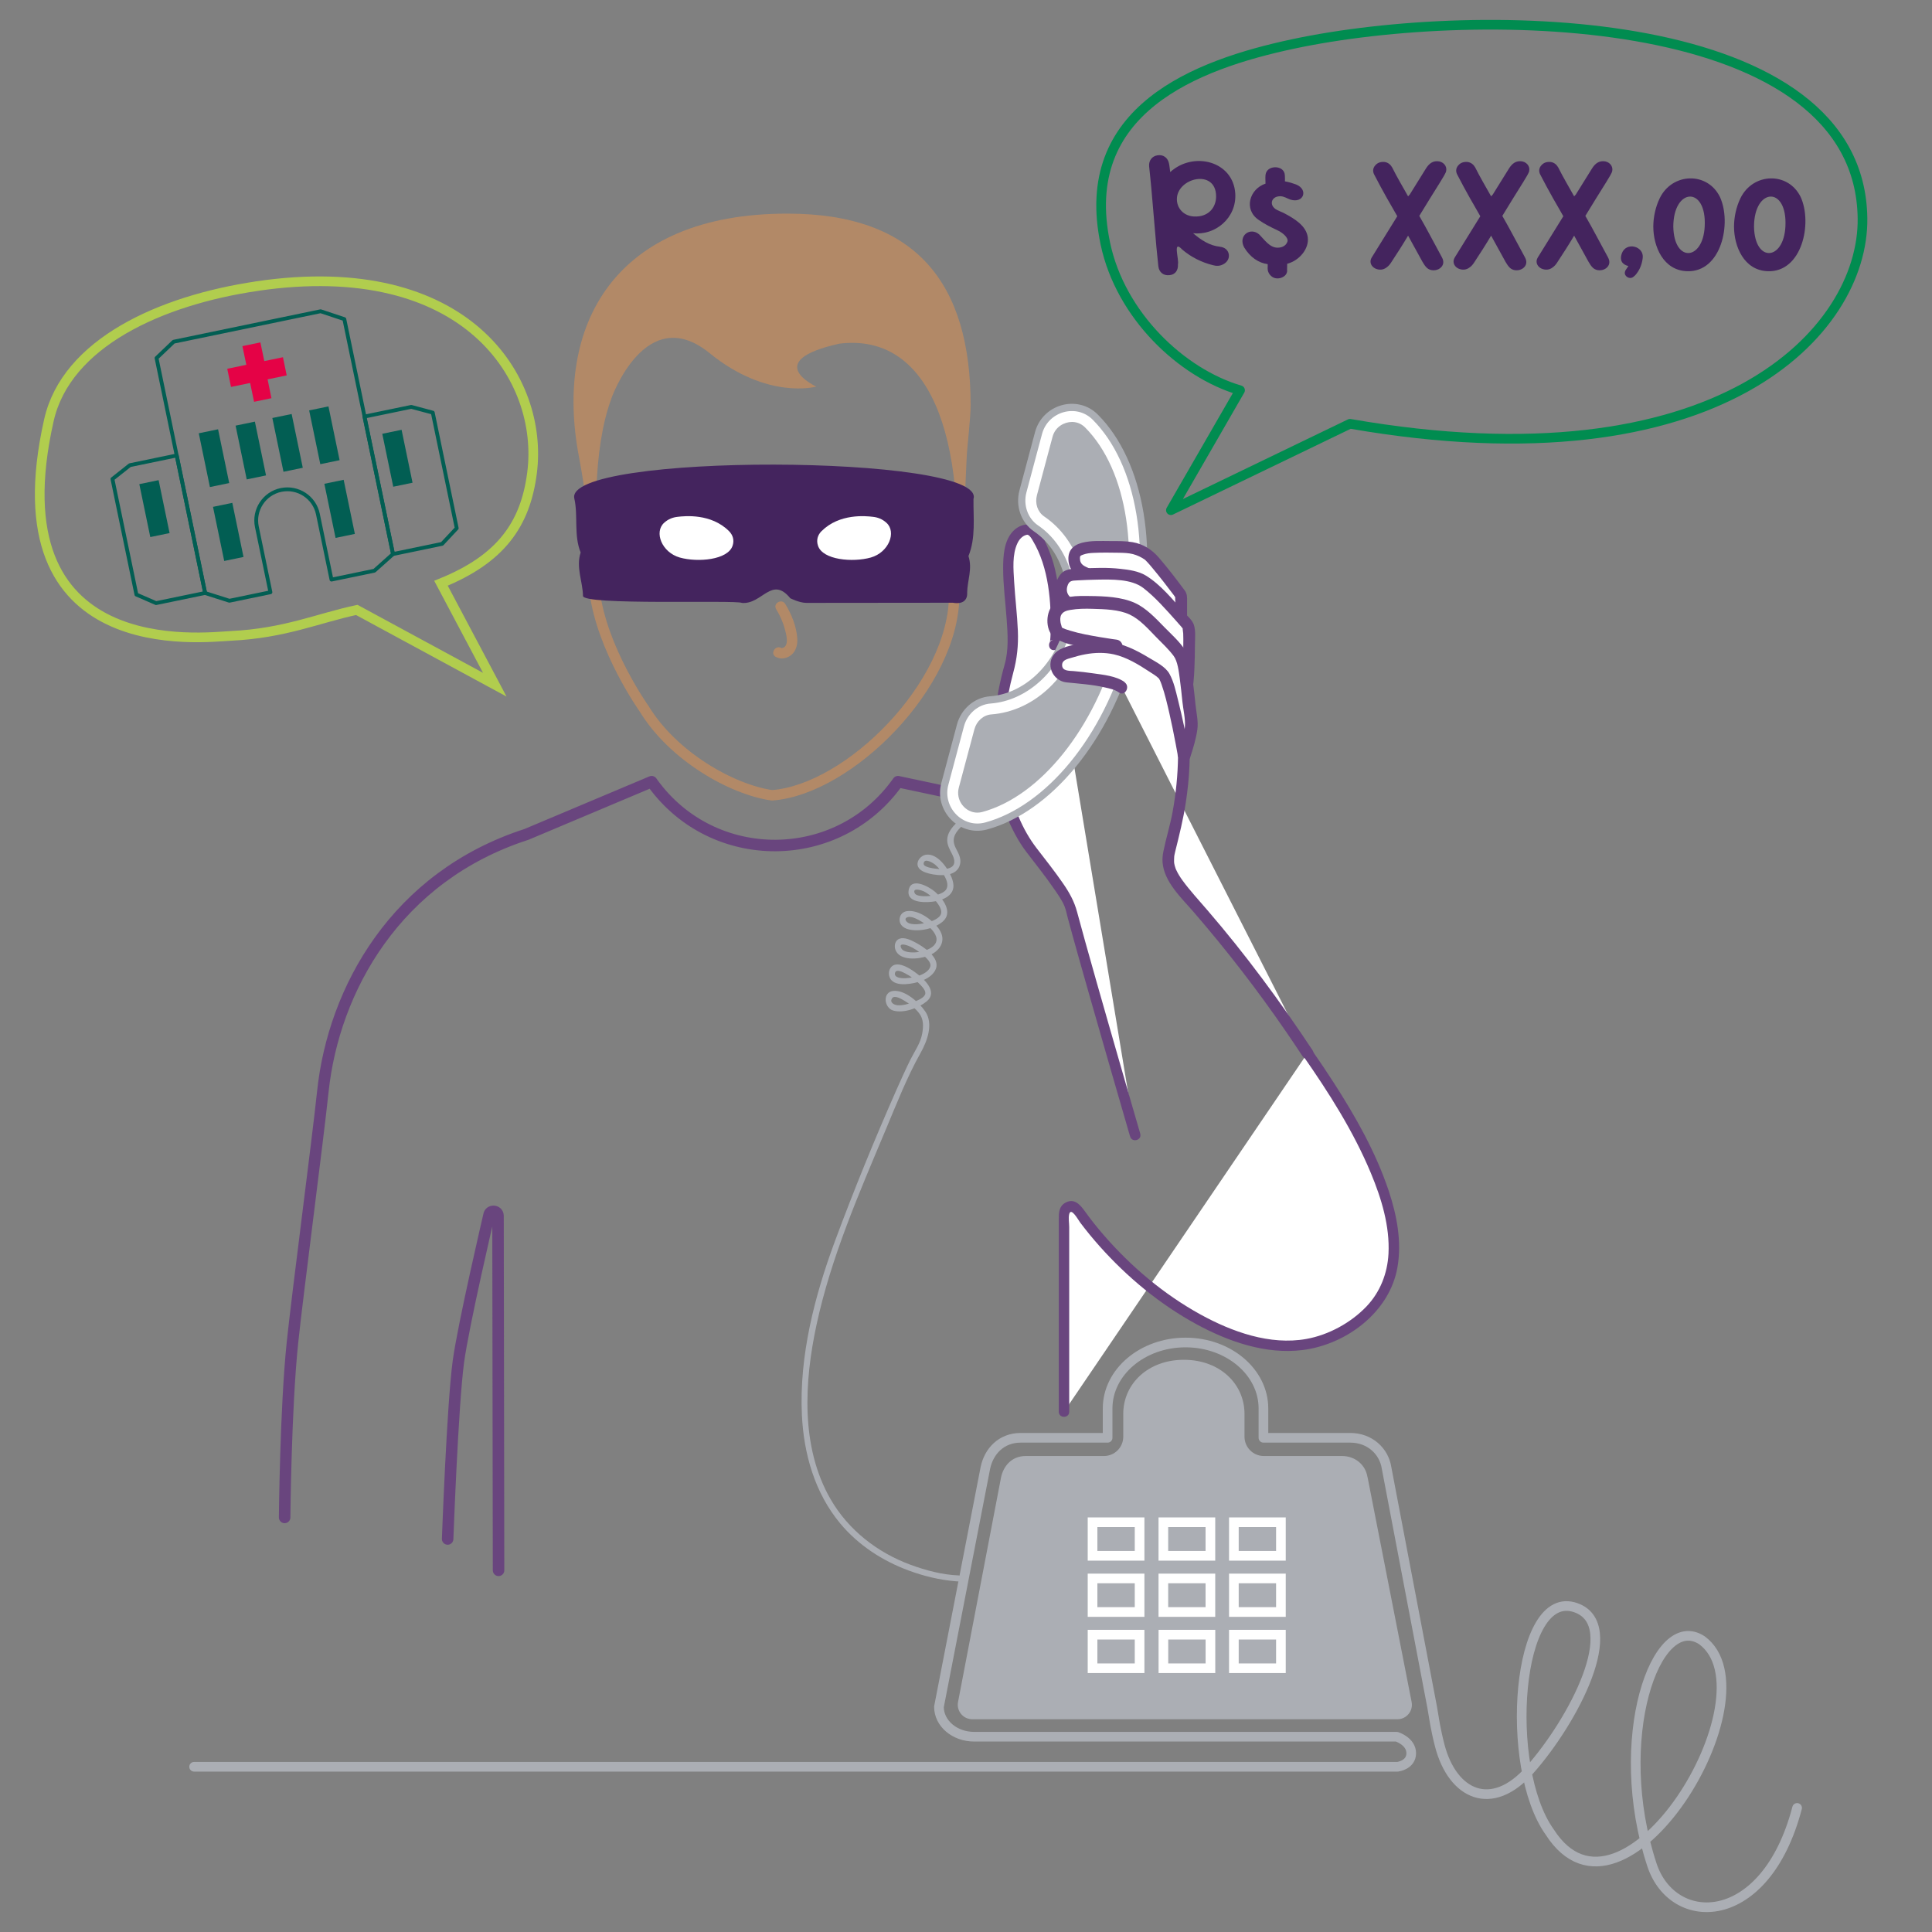 <?xml version="1.0" encoding="UTF-8"?><svg id="Camada_1" xmlns="http://www.w3.org/2000/svg" viewBox="0 0 400 400"><rect x="0" y="0" width="400" height="400" fill="#808080" stroke="none"/><defs><style>.cls-1,.cls-2,.cls-3,.cls-4,.cls-5,.cls-6{stroke-linecap:round;stroke-linejoin:round;}.cls-1,.cls-2,.cls-4,.cls-5,.cls-6,.cls-7,.cls-8{fill:none;}.cls-1,.cls-3{stroke:#abaeb4;}.cls-1,.cls-5,.cls-7,.cls-8{stroke-width:2px;}.cls-2{stroke:#025e53;stroke-width:.79px;}.cls-3{stroke-width:1.5px;}.cls-3,.cls-9{fill:#fff;}.cls-10{fill:#025e53;}.cls-10,.cls-11,.cls-12,.cls-13,.cls-14,.cls-15,.cls-9{stroke-width:0px;}.cls-4{stroke:#69457e;stroke-width:2.38px;}.cls-11{fill:#abaeb4;}.cls-5{stroke:#008c50;}.cls-12{fill:#44245e;}.cls-13{fill:#e50246;}.cls-6{stroke:#b28967;stroke-width:2.16px;}.cls-14{fill:#69457e;}.cls-15{fill:#b28967;}.cls-7{stroke:#fff;}.cls-7,.cls-8{stroke-miterlimit:10;}.cls-8{stroke:#b1cd4e;}</style></defs><path class="cls-11" d="M283.13,305.86c-.4-2.62-2.58-4.41-5.3-4.41h-16.17c-2.21,0-4-1.79-4-4v-4.74c0-6.16-5.08-11.18-12.55-11.18s-12.55,5.02-12.55,11.18v4.74c0,2.21-1.79,4-4,4h-16.17c-3.1,0-4.68,2.28-5.13,4.41l-8.91,46.53c-.35,1.85,1.06,3.56,2.95,3.56h88.02c1.89,0,3.31-1.72,2.94-3.58l-9.12-46.53Z"/><path class="cls-9" d="M235.03,235.02s-10.8-37.12-13.4-47.13c-.81-3.11-8.1-11.71-9.38-13.7-3.05-4.74-6.44-16.39-6.44-16.39,0,0,1.15-13.15,3.22-19.87,2.52-8.18-3.49-24.97,2.52-27.98,1.62-.81,2.67-.49,4.87,4.99,2.54,6.32,2.43,18.72,1.82,18.58"/><path class="cls-14" d="M236.08,234.73c-2.24-7.7-4.46-15.4-6.67-23.11-1.59-5.54-3.17-11.09-4.72-16.64-.57-2.05-1.14-4.11-1.69-6.17-.59-2.21-1.61-4.03-2.91-5.91-1.72-2.5-3.61-4.88-5.46-7.28-1.54-2.01-2.72-4.11-3.71-6.45-1.24-2.93-2.28-5.95-3.24-8.98-.26-.8-.44-1.66-.75-2.44-.12-.3-.01-.17-.02.02.01-.22.04-.44.06-.66.57-5.96,1.25-12.04,2.81-17.83.79-2.9,1.08-5.65.96-8.66-.14-3.39-.57-6.77-.77-10.16-.15-2.54-.45-5.65.7-8.03.36-.75.95-1.43,1.77-1.67.2-.06.32-.07.43,0,.43.23.71.76.95,1.16,3.34,5.56,3.89,12.9,3.69,19.25-.02.47-.03.96-.09,1.43-.02.13-.06.11-.04.25.09.49-.47-.36.86-.4-1.39.04-1.39,2.2,0,2.16,1.91-.05,1.45-3.93,1.44-5.1-.03-3.47-.32-6.97-.98-10.38-.34-1.76-.82-3.47-1.51-5.12-.63-1.52-1.28-3.2-2.41-4.42-1.53-1.66-3.77-1.02-5.15.51-1.78,1.98-1.94,5.04-1.94,7.57,0,3.49.47,6.96.72,10.43.23,3.16.46,6.48-.43,9.56-.99,3.45-1.61,6.99-2.12,10.54-.41,2.85-.76,5.71-1.04,8.58-.12,1.26.18,2.13.56,3.36,1.75,5.59,3.56,11.59,7.16,16.3,1.97,2.58,4,5.11,5.83,7.79.74,1.08,1.55,2.22,2.04,3.44.31.78.46,1.63.68,2.44,1.4,5.21,2.89,10.41,4.36,15.6,2.76,9.68,5.55,19.36,8.36,29.03.06.19.11.38.17.57.39,1.33,2.48.77,2.09-.57h0Z"/><path class="cls-1" d="M372.07,374.31c-6.54,24.99-25.69,24.99-30.05,11.8-8.55-25.86.78-52.8,10.36-46.5,15.22,11.27-16.36,63.41-31.53,39.69-9.61-13.41-6.93-50.87,5.44-46.43,9.88,3.54-.51,23.35-9.55,33.56-7.92,8.95-16,5.15-18.65-5.01-.85-3.27-1.24-5.97-1.24-5.97l-.35-2.07-9.43-49.48c-.52-3.42-3.46-6.22-7.5-6.22h-17.99v-6.07c0-7.54-7.22-13.66-16.13-13.66s-16.13,6.12-16.13,13.66v6.07h-17.99c-4.05,0-6.6,2.83-7.31,6.19l-9.62,49.51c0,3.43,3.26,6.19,7.3,6.19h87.49s2.99.95,2.99,3.41-2.81,2.81-2.81,2.81H40.19"/><rect class="cls-7" x="227.6" y="313.76" width="6.95" height="9.74" transform="translate(549.7 87.56) rotate(90)"/><rect class="cls-7" x="242.26" y="313.76" width="6.95" height="9.74" transform="translate(564.36 72.9) rotate(90)"/><rect class="cls-7" x="256.86" y="313.76" width="6.95" height="9.74" transform="translate(578.96 58.3) rotate(90)"/><rect class="cls-7" x="227.6" y="337.04" width="6.95" height="9.74" transform="translate(572.98 110.84) rotate(90)"/><rect class="cls-7" x="242.26" y="337.04" width="6.95" height="9.74" transform="translate(587.65 96.18) rotate(90)"/><rect class="cls-7" x="256.86" y="337.04" width="6.95" height="9.74" transform="translate(602.24 81.58) rotate(90)"/><rect class="cls-7" x="227.6" y="325.4" width="6.95" height="9.74" transform="translate(561.34 99.2) rotate(90)"/><rect class="cls-7" x="242.26" y="325.4" width="6.95" height="9.74" transform="translate(576 84.54) rotate(90)"/><rect class="cls-7" x="256.86" y="325.4" width="6.95" height="9.74" transform="translate(590.6 69.94) rotate(90)"/><path class="cls-15" d="M126.55,82.56s7.07-20.21,20.34-9.47c12.02,9.8,22.12,6.95,22.12,6.95,0,0-11.55-5.27,4.78-8.89,18.23-2.24,26.87,18.24,23.76,53.12,1.9-7.44,1.96-16.72,2.59-29.57.12-2.45.82-8.13.82-10.83,0-25.26-11.31-39.66-37.95-39.64-35.84-.02-48.38,23.07-43.12,50.48,2.67,13.96,1.48,18.55,4.13,31.19-1.05-18.15-1.27-32.94,2.54-43.33Z"/><path class="cls-6" d="M197.55,123.19c0,18.59-21.76,40.29-37.71,41.47-8.3-1.18-20.47-8.07-26.46-17.89,0,0-8.76-12.28-10.28-24.37"/><path class="cls-4" d="M203.57,165.59l-17.65-3.75h0c-12.34,17.48-38.22,17.65-50.78.32l-.23-.32-25.9,10.91c-27.02,8.72-39.94,32.11-42.17,53.25-1.07,10.18-5.23,41.8-6.29,51.97-1.42,13.57-1.62,36.2-1.62,36.2"/><path class="cls-4" d="M92.68,318.63s1-27.57,2.22-36.68c1.03-7.67,6.33-30.31,6.33-30.31.12-1.16,1.83-1.11,1.88.06l.11,73.42"/><path class="cls-12" d="M201.56,103.27c2.64-9.27-85.2-9.6-82.64,0,.79,3.51-.15,7.6,1.3,11.12-1.02,3.02.44,6.1.48,8.95-.39,2.06,31.92.83,32.92,1.49,4.18.34,6.15-5.69,10-.97,0,0,1.89.96,3.33.96l30.33-.03c2.03.36,3.06-.52,2.96-2.1.04-2.52,1.13-4.9.27-7.56,1.54-3.79.99-7.9,1.04-11.85Z"/><path class="cls-5" d="M267.67,9.11c-20.06,4.28-44.69,13.62-38.81,41.37,3.12,14.74,15.69,26.75,27.88,30.32l-14.32,24.83,37.08-17.89c76.43,13.31,106.37-19.16,106.11-42.5-.49-42.92-78.85-44.46-117.94-36.13Z"/><path class="cls-12" d="M252.59,51.09c1.01.11,1.68.7,1.82,1.57.14.84-.34,1.68-1.23,2.1-.67.34-1.37.34-2.07.14-2.35-.59-4.48-1.65-6.33-3.22-2.07-2.21-.64,2.02-.9,3.05.08,1.26-.59,2.13-1.74,2.24-1.23.14-2.18-.56-2.32-1.88-.28-2.6-.53-5.21-.73-7.78-.25-2.72-.45-5.4-.7-8.12-.14-1.57-.31-3.19-.48-4.79-.08-1.18.62-2.07,1.71-2.24,1.15-.2,2.1.42,2.38,1.57.14.56.17,1.15.28,1.9,4.79-4.37,13.05-2.3,13.47,4.45.31,5.07-4.2,8.74-8.74,8.2,1.71,1.46,3.44,2.58,5.57,2.8ZM248.22,44.79c2.49-.34,3.56-2.27,3.56-4.12,0-5.85-8.2-3.86-8.12.64.03,2.02,1.74,3.86,4.56,3.47Z"/><path class="cls-12" d="M266.5,55.96c0,.76-.48,1.29-1.29,1.57-.81.25-1.6.08-2.13-.48-.31-.28-.5-.7-.59-1.04-.08-.7,0-.56-.03-1.32-1.88-.25-3.64-1.43-4.87-3.47-1.32-2.44,1.29-4.31,3.14-2.66,1.04,1.04,2.13,2.72,3.78,2.72.87,0,1.74-.36,2.04-1.26.25-.76-.9-1.79-2.02-2.32-1.43-.67-2.77-1.34-3.95-2.18-3.16-2.16-1.88-6.41,1.43-7.5,0-.73-.06-1.06,0-1.79.11-1.04,1.01-1.65,2.18-1.6.9.08,1.54.5,1.76,1.26.06.25.08.53.08.76.03.31,0,.59,0,.9.87.14,1.6.39,2.3.64,2.6,1.04,1.6,3.98-1.15,3.14-.73-.25-1.32-.7-2.13-.7-1.9,0-2.41,1.93-.67,2.83.53.28,1.09.48,1.37.62,2.24,1.18,4.68,2.63,5.01,5.04.31,2.35-1.71,4.82-4.26,5.49,0,.64,0,.67-.03,1.37Z"/><path class="cls-12" d="M291.84,40.33c1.12-1.79,2.24-3.58,3.36-5.4.67-1.09,1.51-1.74,2.8-1.51,1.15.25,1.76,1.37,1.29,2.35-.34.73-.81,1.37-1.18,2.04-1.43,2.3-2.88,4.59-4.26,6.89,1.62,2.8,3.14,5.77,4.68,8.57.5.9.34,1.71-.39,2.27-.76.56-1.96.59-2.69-.06-.39-.36-.67-.81-.95-1.29-1.18-2.1-2.04-3.75-2.97-5.4-1.12,1.88-2.3,3.72-3.5,5.54-.25.39-.56.78-.98,1.06-.7.53-1.54.56-2.32.2-.7-.36-1.09-1.01-.95-1.74.08-.36.31-.7.53-1.04,1.65-2.69,3.33-5.35,4.98-8.04-.73-1.26-1.4-2.49-2.1-3.67-.92-1.62-1.79-3.25-2.63-4.87-.39-.67-.36-1.4.17-1.99.5-.59,1.18-.78,1.96-.7.7.11,1.2.53,1.54,1.12,1.06,2.13,2.21,4.03,3.3,5.99.14-.17.22-.22.31-.34Z"/><path class="cls-12" d="M309.03,40.33c1.12-1.79,2.24-3.58,3.36-5.4.67-1.09,1.51-1.74,2.8-1.51,1.15.25,1.76,1.37,1.29,2.35-.34.73-.81,1.37-1.18,2.04-1.43,2.3-2.88,4.59-4.26,6.89,1.62,2.8,3.14,5.77,4.68,8.57.5.9.34,1.71-.39,2.27-.76.56-1.96.59-2.69-.06-.39-.36-.67-.81-.95-1.29-1.18-2.1-2.04-3.75-2.97-5.4-1.12,1.88-2.3,3.72-3.5,5.54-.25.39-.56.78-.98,1.06-.7.53-1.54.56-2.32.2-.7-.36-1.09-1.01-.95-1.74.08-.36.31-.7.53-1.04,1.65-2.69,3.33-5.35,4.98-8.04-.73-1.26-1.4-2.49-2.1-3.67-.92-1.62-1.79-3.25-2.63-4.87-.39-.67-.36-1.4.17-1.99.5-.59,1.18-.78,1.96-.7.7.11,1.2.53,1.54,1.12,1.06,2.13,2.21,4.03,3.3,5.99.14-.17.22-.22.31-.34Z"/><path class="cls-12" d="M326.22,40.33c1.12-1.79,2.24-3.58,3.36-5.4.67-1.09,1.51-1.74,2.8-1.51,1.15.25,1.76,1.37,1.29,2.35-.34.73-.81,1.37-1.18,2.04-1.43,2.3-2.88,4.59-4.26,6.89,1.62,2.8,3.14,5.77,4.68,8.57.5.9.34,1.71-.39,2.27-.76.56-1.96.59-2.69-.06-.39-.36-.67-.81-.95-1.29-1.18-2.1-2.04-3.75-2.97-5.4-1.12,1.88-2.3,3.72-3.5,5.54-.25.39-.56.78-.98,1.06-.7.53-1.54.56-2.32.2-.7-.36-1.09-1.01-.95-1.74.08-.36.31-.7.53-1.04,1.65-2.69,3.33-5.35,4.98-8.04-.73-1.26-1.4-2.49-2.1-3.67-.92-1.62-1.79-3.25-2.63-4.87-.39-.67-.36-1.4.17-1.99.5-.59,1.18-.78,1.96-.7.7.11,1.2.53,1.54,1.12,1.06,2.13,2.21,4.03,3.3,5.99.14-.17.22-.22.31-.34Z"/><path class="cls-12" d="M335.77,52.49c.9-2.52,4.62-1.54,4.34.9-.14,1.18-.53,2.3-1.29,3.28-.2.28-.5.56-.81.76-.48.25-1.01.08-1.32-.25-.36-.36-.39-.81-.08-1.32.17-.25.34-.48.53-.78-1.34-.31-1.85-1.26-1.37-2.58Z"/><path class="cls-12" d="M349.27,56.15c-4.9-.17-6.97-5.12-6.97-9.24,0-1.85.42-4,1.32-5.85,2.58-5.35,9.91-5.57,12.49-.25,2.46,5.4.28,15.6-6.83,15.34ZM352.94,46.91c.45-8.48-6.5-8.09-6.5.03.14,7.48,6.13,7.06,6.5-.03Z"/><path class="cls-12" d="M365.98,56.15c-4.9-.17-6.97-5.12-6.97-9.24,0-1.85.42-4,1.32-5.85,2.58-5.35,9.91-5.57,12.49-.25,2.46,5.4.28,15.6-6.83,15.34ZM369.65,46.91c.45-8.48-6.5-8.09-6.5.03.14,7.48,6.13,7.06,6.5-.03Z"/><path class="cls-9" d="M151.67,112.99c-.97,2.94-7.19,3.49-10.93,2.44-3.74-1.07-5.36-5.28-3.24-7.19.86-.79,1.84-1.14,2.82-1.24,1.45-.17,6.89-.74,10.6,2.95.83.83,1.14,1.89.75,3.05Z"/><path class="cls-9" d="M170.11,109.95c3.72-3.69,9.15-3.12,10.6-2.95.98.1,1.96.45,2.82,1.24,2.12,1.91.5,6.12-3.24,7.19-3.75,1.05-9.96.51-10.93-2.44-.39-1.15-.08-2.22.75-3.05Z"/><path class="cls-8" d="M53.23,59.23c43.34-6.37,59.45,19.17,56.92,38.7-1.38,10.7-6.51,17.83-18.85,22.82l11.14,21.01-28.57-15.48c-7.95,1.68-14.86,4.83-26.02,5.37-5.8.28-49.14,5.88-37.72-44.67,3.6-15.94,23.02-24.79,43.09-27.74Z"/><polygon class="cls-13" points="58.58 73.96 54.72 74.76 53.91 70.89 53.91 70.89 50.19 71.66 51 75.53 47.05 76.35 47.05 76.35 47.83 80.11 51.79 79.29 52.6 83.19 52.6 83.19 56.2 82.44 55.4 78.54 59.36 77.72 59.36 77.72 58.58 73.96 58.58 73.96"/><path class="cls-2" d="M42.47,122.77l-10.06-48.64,3.54-3.38,30.43-6.31,4.91,1.63,10.08,48.64-3.86,3.45-8.88,1.84-2.81-13.55c-.72-3.49-4.14-5.73-7.63-5.01h0c-3.49.72-5.73,4.14-5.01,7.63l2.81,13.55-8.5,1.76-5.03-1.6Z"/><rect class="cls-10" x="68.28" y="99.63" width="4.08" height="11.44" transform="translate(-19.91 16.45) rotate(-11.7)"/><rect class="cls-10" x="45.23" y="104.4" width="4.08" height="11.44" transform="translate(-21.36 11.88) rotate(-11.7)"/><rect class="cls-10" x="49.89" y="87.59" width="4.08" height="11.37" transform="translate(-17.84 12.47) rotate(-11.7)"/><rect class="cls-10" x="42.27" y="89.17" width="4.08" height="11.37" transform="translate(-18.32 10.96) rotate(-11.7)"/><rect class="cls-10" x="57.5" y="86.01" width="4.08" height="11.37" transform="translate(-17.36 13.98) rotate(-11.7)"/><rect class="cls-10" x="65.12" y="84.43" width="4.08" height="11.37" transform="translate(-16.88 15.5) rotate(-11.7)"/><polygon class="cls-2" points="75.45 86.25 85.15 84.24 89.6 85.43 94.56 109.36 91.53 112.6 81.37 114.71 75.45 86.25"/><rect class="cls-10" x="80.24" y="89.28" width="4.08" height="11.19" transform="translate(-17.53 18.66) rotate(-11.7)"/><polygon class="cls-2" points="36.59 94.3 26.89 96.31 23.28 99.17 28.24 123.1 32.31 124.87 42.47 122.77 36.59 94.3"/><rect class="cls-10" x="29.94" y="99.7" width="4.08" height="11.19" transform="translate(-20.69 8.68) rotate(-11.7)"/><path class="cls-9" d="M270.71,218.03c25.18,35.99,20.84,51.43,4.86,58.74-16.33,7.47-40.53-8.96-52.58-26.4-.82-1.19-2.72-.51-2.7.94v40.98"/><path class="cls-14" d="M269.78,218.57c5.33,7.64,10.43,15.64,14.03,24.27,2.19,5.26,3.96,11,3.66,16.76-.22,4.05-1.72,7.89-4.52,10.85-3.24,3.41-7.89,5.95-12.51,6.77-7.53,1.34-15.38-1.49-21.89-5.07-7.61-4.19-14.4-9.93-20.08-16.49-1.38-1.6-2.7-3.25-3.92-4.96-.97-1.35-2.19-2.7-3.99-1.68-1.32.75-1.35,2.04-1.35,3.34v39.93c0,1.39,2.16,1.4,2.16,0v-38.22c0-.81-.2-1.92,0-2.71.39-1.51,1.89,1.25,2.26,1.74,1.28,1.7,2.63,3.35,4.05,4.94,5.72,6.41,12.53,12.06,20.1,16.16,6.6,3.58,14.3,6.26,21.91,5.31,9.03-1.13,18-7.82,19.63-17.09.94-5.33-.12-10.82-1.81-15.89-2.65-7.94-6.84-15.33-11.35-22.34-1.45-2.26-2.96-4.49-4.5-6.7-.79-1.13-2.67-.05-1.87,1.09h0Z"/><path class="cls-3" d="M221,130.16c-2.24,8.39-8.87,14.22-15.97,14.75-2.97.22-5.42,2.42-6.18,5.3l-3.23,12.09c-1.39,5.21,3.35,10.12,8.55,8.71,12.75-3.46,25.02-17.89,30.2-37.27,5.18-19.39,1.73-38.02-7.6-47.37-3.81-3.82-10.36-1.93-11.75,3.28l-3.23,12.09c-.77,2.87.26,6,2.72,7.67,5.89,4,8.73,12.35,6.49,20.75Z"/><path class="cls-11" d="M202.35,168.25c-1.2,0-2.34-.58-3.12-1.59-.79-1.03-1.05-2.33-.72-3.58l3.23-12.09c.46-1.72,1.87-2.96,3.51-3.08,8.61-.65,16.1-7.46,18.64-16.97,2.54-9.51-.55-19.15-7.7-24.01-1.36-.92-1.96-2.7-1.5-4.41l3.23-12.09c.56-2.11,2.48-3.07,4.02-3.07.72,0,1.78.2,2.71,1.13,8.82,8.84,11.56,26.71,6.82,44.47-4.75,17.76-16.04,31.88-28.09,35.15-.35.09-.69.14-1.03.14h0Z"/><path class="cls-11" d="M198,170.39c-.93.94-1.86,2.08-1.89,3.48-.02,1.06.49,1.96.96,2.87.43.83.92,2.07-.04,2.75-.86.61-2.43.47-3.41.35-.52-.07-2.44-.31-2.39-1.03.09-1.35,2.03-.09,2.41.23,1.21,1.04,3.75,4.22,1.78,5.59-.94.65-2.24.87-3.36.91-.61.02-2.4.09-2.7-.66-.47-1.19,1.53-.53,1.9-.34,1.2.62,2.29,1.62,3.03,2.75.55.84.95,1.8.11,2.56-.78.71-1.93,1.05-2.94,1.27s-2.19.37-3.18.06c-.59-.19-1.26-.99-.38-1.29s2.3.57,2.99.98c1.05.62,2.14,1.47,2.72,2.57,1.35,2.55-2.28,3.68-4.18,3.74-.81.03-2.39,0-2.83-.86-.58-1.14.85-.73,1.39-.53,1.18.45,2.3,1.21,3.24,2.05.58.52,1.66,1.44,1.36,2.33-.61,1.79-4.12,2.44-5.7,2.36-.63-.03-1.86-.23-1.57-1.15.26-.84,1.62-.09,2.14.17,1.11.57,2.14,1.35,3,2.25.47.49,1.41,1.42,1.04,2.17s-1.74,1.25-2.47,1.53c-.98.37-2.08.69-3.14.63-.69-.04-1.81-.54-1.18-1.46.49-.72,1.95.18,2.49.49,1.14.66,2.23,1.54,3.06,2.57.99,1.24.94,2.75.67,4.27-.34,1.96-1.57,3.64-2.44,5.39-1,2.02-1.92,4.08-2.84,6.14-4.57,10.34-8.86,20.85-12.79,31.45-4.21,11.36-7.4,23.71-6.84,35.92.38,8.12,2.68,16.21,7.95,22.53,3.72,4.46,8.69,7.7,14.11,9.71,3.15,1.17,6.5,1.99,9.86,2.25.17.01.34.03.5.03.8.03.8-1.22,0-1.25-3.29-.12-6.75-1.03-9.92-2.2-6.89-2.54-12.88-7.2-16.57-13.6-6.23-10.82-5.43-24.3-2.9-36.07,2.99-13.95,8.82-27.27,14.32-40.38,2.24-5.34,4.38-10.85,7.22-15.91,1.37-2.44,2.73-6.03.97-8.61-1.25-1.83-4.18-4.49-6.61-4.24-2.28.23-1.94,3.52,0,4.07,2.16.61,5.22-.52,6.89-1.89,2.07-1.69.24-3.86-1.3-5.19-1.16-1-4.77-3.78-6.17-1.75-.53.76-.41,1.94.24,2.59.73.72,1.92.82,2.89.77,2.08-.1,5.45-.99,6.27-3.2.88-2.36-2.68-4.63-4.37-5.5-.87-.45-2.13-1.06-3.14-.72-.94.32-1.19,1.45-.87,2.31.89,2.37,4.82,1.94,6.65,1.29,2.46-.87,4.04-3.09,2.42-5.52-1.26-1.88-4.32-4.17-6.74-3.77-.96.16-1.53.94-1.47,1.92s.88,1.58,1.78,1.82c2.21.59,5.37-.08,7.12-1.56,2.25-1.9.11-4.77-1.59-6.22-1.24-1.06-5.15-3.22-5.46-.08-.26,2.6,4.01,2.36,5.55,2.07,1.16-.23,2.52-.68,3.26-1.67s.53-2.16.13-3.2c-.73-1.9-2.95-5.18-5.38-4.76-.93.16-1.86,1.17-1.68,2.16.19,1.05,1.47,1.5,2.36,1.73,2.1.53,5.85.76,6.44-1.97.26-1.18-.34-2.22-.86-3.23-.92-1.77-.41-2.99.98-4.39.57-.57-.32-1.46-.88-.88h0Z"/><path class="cls-15" d="M160.68,126.11c1,1.62,1.7,3.37,2.08,5.24.15.72.28,1.57-.06,2.25-.12.23-.3.41-.56.52.08-.04-.3.07-.16.05-.02,0-.27-.01-.21,0,.09.02-.16-.09-.05-.03-1.23-.64-2.33,1.23-1.09,1.87,1.1.57,2.33.33,3.26-.46s1.27-2.16,1.18-3.37c-.18-2.51-1.19-5.03-2.5-7.15-.73-1.18-2.6-.1-1.87,1.09h0Z"/><path class="cls-9" d="M244.56,127.8v-4.5c-.67-.95-5.91-7.83-6.9-8.44-2.99-1.84-3.85-1.64-10.89-1.61-1.58,0-4.47.41-4.41,2,.09,2.35.49,2.52,2.68,3.54"/><path class="cls-14" d="M245.77,127.8v-3.2c0-.92.07-1.6-.5-2.37-1.72-2.32-3.49-4.63-5.38-6.82-1.42-1.64-3.23-2.79-5.41-3.16-1.47-.25-2.97-.23-4.46-.23-1.98,0-4.08-.15-6.02.36s-3.01,1.75-2.77,3.82,1.47,2.81,3.21,3.62c1.4.65,2.63-1.43,1.22-2.08-1.16-.54-2.07-.77-2.07-2.19,0-.49.12-.52.69-.73.65-.24,1.37-.32,2.06-.35,1.77-.09,3.56-.06,5.33-.03.97.02,1.95.04,2.89.28.88.23,1.77.65,2.5,1.17.09.07-.16-.14.09.09.13.12.26.26.38.39.37.39.71.8,1.05,1.21,1.55,1.85,3.03,3.76,4.48,5.69.09.13.2.34.32.44.35.28.05-.61-.03-.3-.1.4,0,.96,0,1.38v3c0,1.55,2.41,1.56,2.41,0h0Z"/><path class="cls-9" d="M245.59,143.53c.4-2.2.93-13.29.34-14.02-.55-.68-7.56-8.75-9.94-9.62-3.45-1.26-7.56-1.26-14.33-.86-1.47.09-2.3,2.52-1.93,3.98.39,1.55,2.59,2.56,2.59,2.56"/><path class="cls-14" d="M246.75,143.85c.59-3.41.61-7.01.65-10.46.01-1.25.18-2.84-.23-4.05-.32-.94-1.3-1.77-1.94-2.48-2.38-2.66-4.91-5.82-8-7.7-1.53-.93-3.52-1.2-5.27-1.39-2.65-.3-5.33-.2-7.98-.07-1.47.07-3.12-.11-4.23,1.02-.81.83-1.22,2.07-1.3,3.21-.14,2.16,1.41,3.81,3.26,4.68,1.4.66,2.62-1.42,1.22-2.08-1.32-.62-2.4-1.58-1.95-3.14.35-1.21.96-1.17,2.1-1.23,1.33-.07,2.65-.13,3.98-.15,3.11-.05,7.18-.17,9.64,1.72s4.71,4.47,6.83,6.84c.36.41.73.82,1.08,1.23.11.12.23.32.36.42.19.14-.08-.19-.1-.15-.05.09.08.75.1,1.08.03.75.03,1.5.02,2.25-.03,3.18-.05,6.86-.56,9.81-.26,1.52,2.06,2.17,2.33.64h0Z"/><path class="cls-9" d="M245.11,156.57s1.71-5.25,1.54-6.64c-1.08-9.07-1.13-13.41-2.9-15.27-1.05-1.11-6.74-7.68-9.62-8.76-2.53-.95-9.12-1.64-13.2-.84-1.37.27-3.77,1.49-2.23,5.48.65,1.7,12.48,3.21,12.48,3.21"/><path class="cls-14" d="M246.38,156.92c.63-1.94,1.26-3.95,1.53-5.98.21-1.64-.22-3.39-.39-5.02-.19-1.74-.36-3.48-.59-5.22-.27-2.06-.47-4.42-1.64-6.21-1.11-1.69-2.78-3.18-4.19-4.61-1.79-1.83-3.77-3.98-6.14-5.05-2.77-1.26-6.31-1.4-9.3-1.43-2.49-.03-5.93-.17-7.74,1.9-1.54,1.77-1.49,5.6.65,6.9s4.82,1.59,7.14,2.01c1.81.33,3.64.61,5.46.85,1.68.21,1.66-2.42,0-2.63-.08,0-.16-.02-.23-.03.4.05-.44-.06-.59-.08-.87-.13-1.74-.26-2.6-.41-2.07-.35-4.16-.72-6.17-1.33-.55-.16-1.49-.45-1.79-.72-.04-.04.08.12.05,0-.07-.35-.22-.68-.27-1.03-.08-.52-.1-1.1.17-1.57.39-.66,1.14-.86,1.85-.98,1.52-.27,3.1-.28,4.64-.23,2.44.07,5.41.13,7.66,1.19,2.1.98,3.86,3,5.45,4.63,1.23,1.26,2.61,2.53,3.66,3.95.82,1.1,1.06,3.21,1.26,4.68.22,1.61.38,3.22.55,4.83s.64,3.5.51,5.16c-.15,1.92-.9,3.92-1.49,5.75-.52,1.62,2.02,2.31,2.54.7h0Z"/><path class="cls-9" d="M232.26,142.28c-1.56-1.26-8.43-2.11-11.27-2.22-1.31-.05-2.33-1.15-2.29-2.46h0c.03-1,.68-1.88,1.63-2.2,3.69-1.25,7.18-1.92,10.85-1.04s9.36,4.88,9.71,5.36c1.69,2.33,4.22,16.84,4.22,16.84,0,0,.25,8.03-2.85,19.13-2.23,7.97,5.59,7.77,28.46,42.33"/><path class="cls-14" d="M232.87,141.24c-1.75-1.3-4.5-1.54-6.59-1.84-1.32-.19-2.66-.35-3.99-.46-.92-.07-2.46.03-2.39-1.33.06-.99,1.13-1.18,1.89-1.41.97-.3,1.95-.56,2.94-.74,1.94-.36,3.96-.41,5.89.02,2.64.59,5.1,2.1,7.35,3.58.66.43,1.42.86,1.98,1.43.14.14-.14-.21.01.02.07.1.13.22.18.33.14.3.26.61.37.93.69,1.95,1.15,3.98,1.61,5.98s.9,4.19,1.3,6.3c.13.69.26,1.37.38,2.06.04.24.09,1.15.1.48-.05,3.88-.43,7.71-1.13,11.53-.5,2.73-1.34,5.38-1.89,8.1-.16.78-.25,1.57-.18,2.36.33,4.06,3.99,7.4,6.48,10.3,6.8,7.87,13.13,16.06,19.02,24.63,1.17,1.7,2.32,3.41,3.46,5.14.85,1.29,2.95.08,2.08-1.22-6.68-10.08-13.84-19.79-21.73-28.95-1.72-2-3.71-4.17-5.14-6.14-.52-.71-1-1.46-1.36-2.26-.12-.26.05.13-.03-.06-.03-.08-.06-.15-.09-.23-.06-.18-.12-.36-.17-.54-.04-.17-.08-.33-.11-.5-.05-.25,0,.08,0,0-.01-.1-.02-.21-.03-.32,0-.37,0-.73.03-1.1.02-.23-.04.22,0-.02.02-.1.03-.21.05-.31.04-.21.09-.43.14-.64.85-3.42,1.7-6.79,2.22-10.28.37-2.47.64-4.96.74-7.46.03-.83.09-1.67-.04-2.49-.59-3.76-1.41-7.53-2.33-11.22-.45-1.79-.86-3.76-1.76-5.39-.83-1.51-2.85-2.49-4.26-3.34-2.65-1.61-5.43-2.99-8.55-3.32-1.91-.2-3.84-.02-5.71.38-1.65.34-3.89.69-5.12,1.94-2.15,2.2-.64,5.78,2.31,6.1,2.68.28,5.34.44,7.98,1.05.96.22,2.04.43,2.85,1.02,1.25.93,2.45-1.17,1.22-2.08h0Z"/></svg>